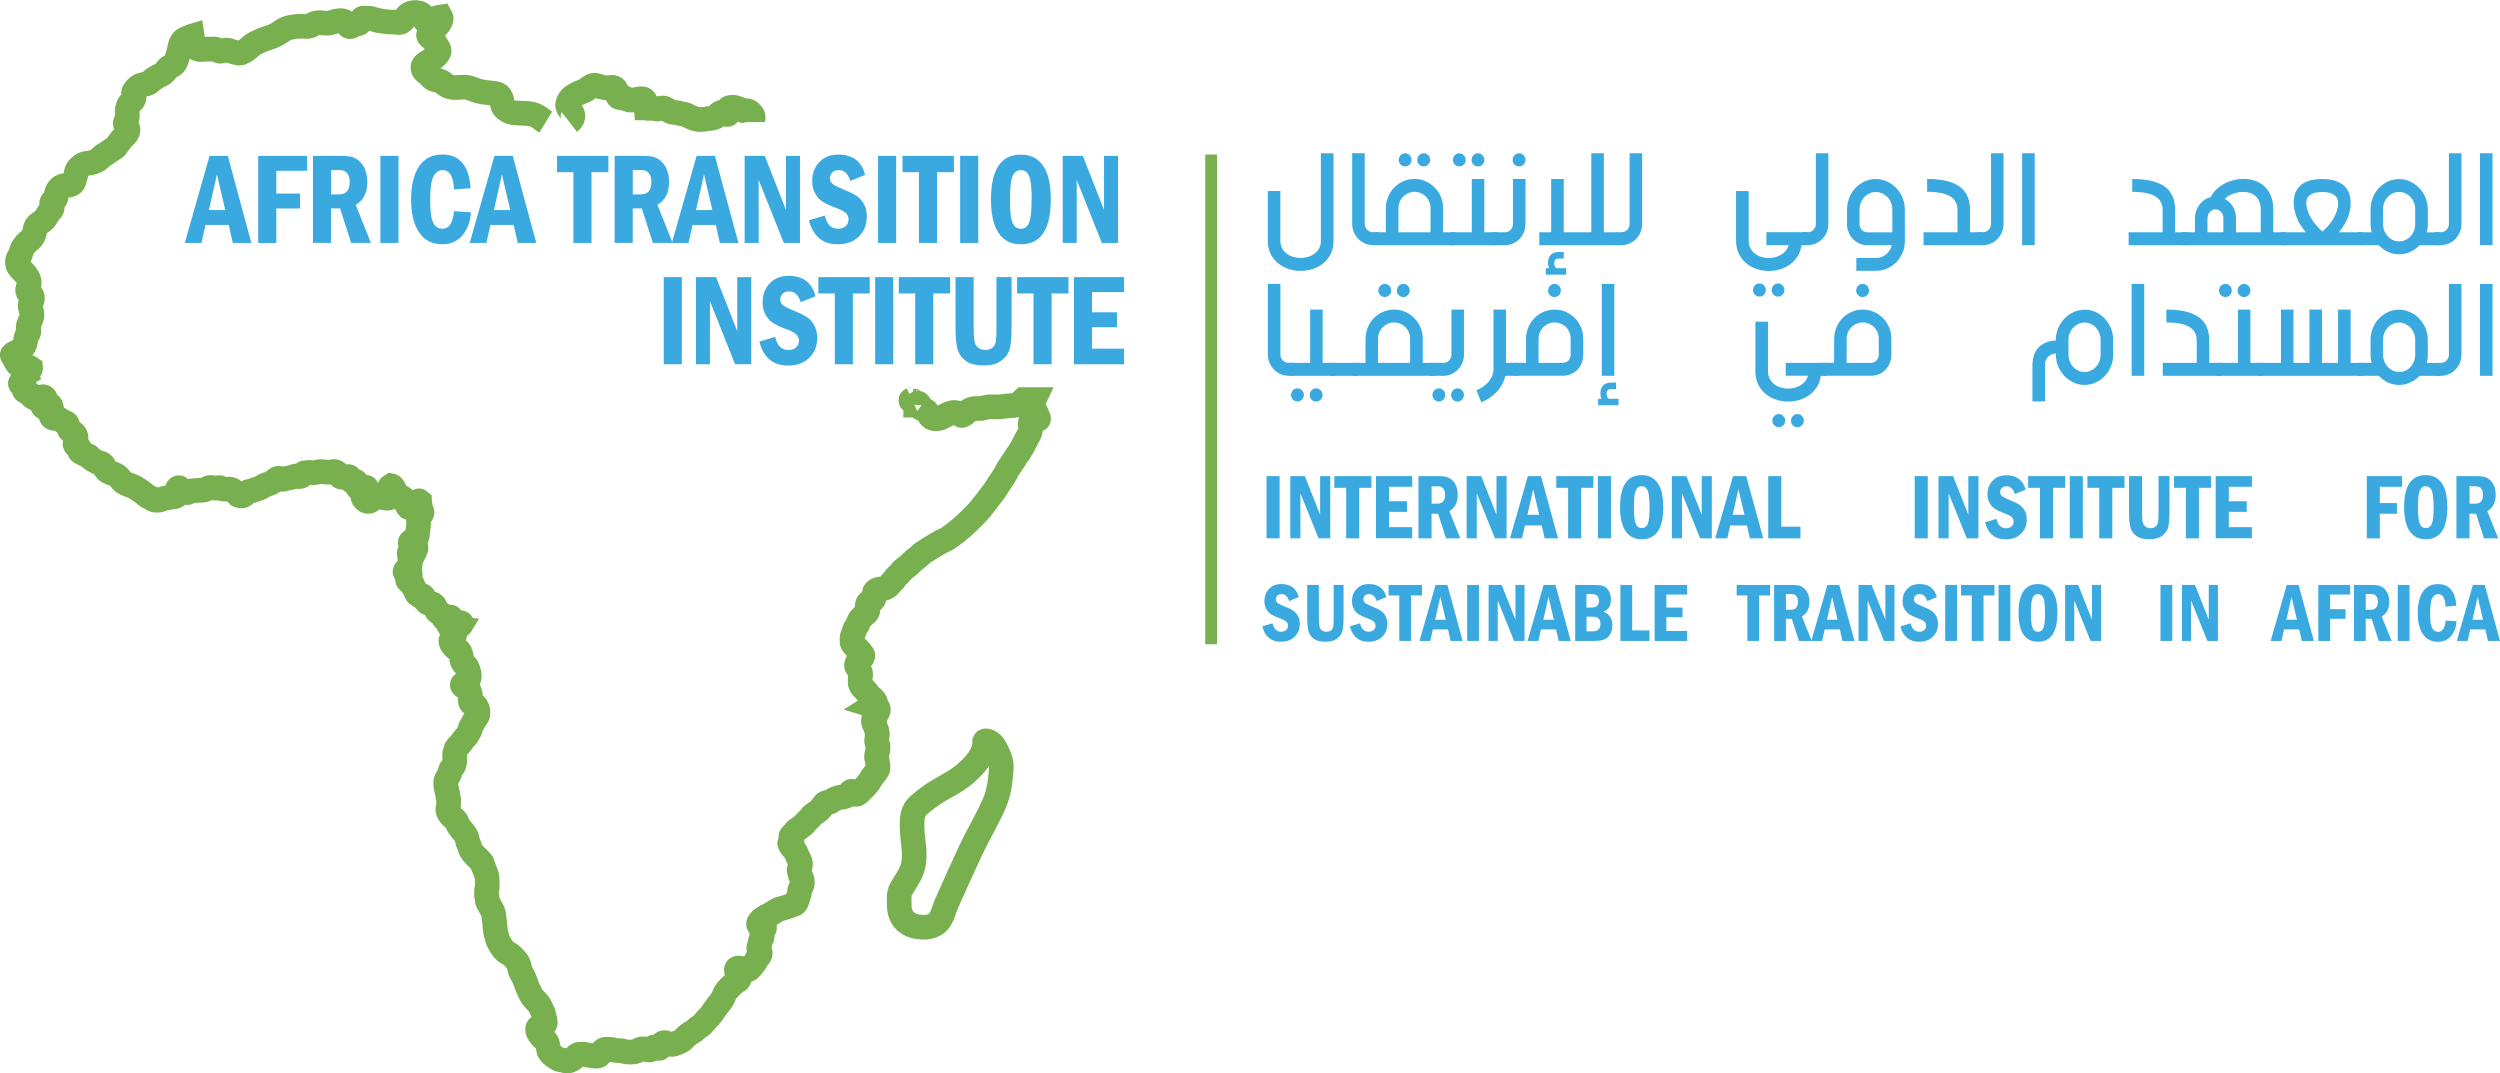 <?xml version="1.0" encoding="UTF-8"?> <svg xmlns="http://www.w3.org/2000/svg" id="Layer_2" data-name="Layer 2" viewBox="0 0 507.05 217.63"><defs><style> .cls-1 { fill: #78b04f; } .cls-1, .cls-2 { stroke-width: 0px; } .cls-3 { fill: none; stroke: #78b04f; stroke-miterlimit: 10; stroke-width: 5px; } .cls-2 { fill: #39a9e0; } </style></defs><g id="Calque_1" data-name="Calque 1"><g><g><path class="cls-2" d="M42.5,31.61h3.7l4.78,17.66h-3.76l-.83-3.65h-4.71l-.82,3.65h-3.38l5.02-17.66ZM45.69,42.6l-1.69-7.23-1.62,7.23h3.31Z"></path><path class="cls-2" d="M52.37,31.61h9.92v3.03h-6.25v4.62h4.81v3.03h-4.81v6.99h-3.67v-17.66Z"></path><path class="cls-2" d="M63.48,31.61h5.25c1.02,0,1.8.05,2.35.15.54.1,1.09.37,1.65.8.56.44.99,1.03,1.3,1.78.31.75.47,1.6.47,2.54,0,2.21-.78,3.76-2.35,4.66l3.07,7.72h-4l-2.24-6.99h-1.84v6.99h-3.67v-17.66ZM67.15,34.47v4.96h1.62c1.44,0,2.16-.85,2.16-2.55,0-.59-.11-1.07-.32-1.44s-.46-.63-.74-.76-.7-.2-1.24-.2h-1.47Z"></path><path class="cls-2" d="M77.15,31.61h3.67v17.66h-3.67v-17.66Z"></path><path class="cls-2" d="M92.12,42.84l3.39.22c-.12,1.91-.7,3.47-1.73,4.68s-2.39,1.8-4.08,1.8c-2.06,0-3.63-.81-4.7-2.42-1.08-1.61-1.62-3.83-1.62-6.66s.53-5.09,1.6-6.7,2.66-2.42,4.76-2.42c3.49,0,5.39,2.28,5.7,6.83l-3.36.26c-.09-2.62-.87-3.93-2.33-3.93-.77,0-1.38.42-1.83,1.27s-.68,2.48-.68,4.92c0,2.17.21,3.67.62,4.48.42.82,1.04,1.22,1.87,1.22,1.34,0,2.13-1.18,2.36-3.54Z"></path><path class="cls-2" d="M100.29,31.61h3.7l4.78,17.66h-3.76l-.83-3.65h-4.71l-.82,3.65h-3.38l5.02-17.66ZM103.49,42.6l-1.69-7.23-1.62,7.23h3.31Z"></path><path class="cls-2" d="M112.97,31.61h10.42v3.31h-3.42v14.35h-3.67v-14.35h-3.33v-3.31Z"></path><path class="cls-2" d="M124.67,31.61h5.25c1.02,0,1.8.05,2.35.15.54.1,1.09.37,1.65.8.56.44.99,1.03,1.3,1.78.31.75.47,1.6.47,2.54,0,2.21-.78,3.76-2.35,4.66l3.07,7.72h-4l-2.24-6.99h-1.84v6.99h-3.67v-17.66ZM128.34,34.47v4.96h1.62c1.44,0,2.16-.85,2.16-2.55,0-.59-.11-1.07-.32-1.44s-.46-.63-.74-.76-.7-.2-1.24-.2h-1.47Z"></path><path class="cls-2" d="M141.29,31.61h3.7l4.78,17.66h-3.76l-.83-3.65h-4.71l-.82,3.65h-3.38l5.02-17.66ZM144.48,42.6l-1.69-7.23-1.62,7.23h3.31Z"></path><path class="cls-2" d="M151.03,31.61h4.08l4.3,10.97v-10.97h2.84v17.66h-3.28l-5.1-12.78v12.78h-2.84v-17.66Z"></path><path class="cls-2" d="M175.49,35.46l-3.04,1.23c-.43-1.46-1.22-2.19-2.38-2.19-.54,0-.97.16-1.28.49-.31.32-.47.7-.47,1.13,0,.5.19.9.56,1.2.37.3,1.15.69,2.33,1.17,1.08.42,1.92.84,2.54,1.25.62.41,1.11.98,1.49,1.69.38.71.57,1.54.57,2.48,0,1.65-.54,3-1.61,4.05-1.07,1.06-2.51,1.58-4.32,1.58-3.03,0-4.97-1.62-5.81-4.85l3.21-.97c.39,1.78,1.29,2.67,2.68,2.67.64,0,1.15-.17,1.55-.52.4-.35.59-.81.59-1.38,0-.43-.14-.82-.42-1.16s-.91-.7-1.91-1.08c-1.28-.48-2.24-.92-2.87-1.31-.63-.39-1.15-.95-1.56-1.68-.41-.73-.61-1.56-.61-2.49,0-1.59.48-2.89,1.45-3.9.97-1.01,2.25-1.52,3.84-1.52,2.91,0,4.72,1.37,5.44,4.11Z"></path><path class="cls-2" d="M178.09,31.61h3.67v17.66h-3.67v-17.66Z"></path><path class="cls-2" d="M183.05,31.61h10.42v3.31h-3.42v14.35h-3.67v-14.35h-3.33v-3.31Z"></path><path class="cls-2" d="M194.74,31.61h3.67v17.66h-3.67v-17.66Z"></path><path class="cls-2" d="M213.12,40.44c0,6.07-2.02,9.11-6.06,9.11-2.01,0-3.52-.77-4.54-2.32-1.02-1.55-1.53-3.81-1.53-6.78,0-6.06,2.02-9.09,6.06-9.09,1.98,0,3.48.76,4.52,2.28s1.56,3.79,1.56,6.82ZM209.25,40.44c0-2.38-.18-3.96-.53-4.75s-.91-1.18-1.68-1.18-1.31.4-1.67,1.19c-.35.79-.53,2.38-.53,4.75s.17,3.9.52,4.72.9,1.23,1.67,1.23,1.32-.39,1.67-1.18c.35-.79.53-2.38.53-4.77Z"></path><path class="cls-2" d="M215.54,31.61h4.08l4.3,10.97v-10.97h2.84v17.66h-3.28l-5.1-12.78v12.78h-2.84v-17.66Z"></path><path class="cls-2" d="M134.62,56.21h3.67v17.66h-3.67v-17.66Z"></path><path class="cls-2" d="M141.15,56.21h4.08l4.3,10.97v-10.97h2.84v17.66h-3.28l-5.1-12.78v12.78h-2.84v-17.66Z"></path><path class="cls-2" d="M165.43,60.06l-3.04,1.23c-.43-1.46-1.22-2.19-2.38-2.19-.54,0-.97.16-1.28.49-.31.32-.47.7-.47,1.13,0,.5.19.9.56,1.2.37.3,1.15.69,2.33,1.17,1.08.42,1.92.84,2.54,1.25.62.41,1.11.98,1.49,1.69.38.71.57,1.54.57,2.48,0,1.65-.54,3-1.61,4.05-1.07,1.06-2.51,1.58-4.32,1.58-3.03,0-4.97-1.62-5.81-4.85l3.21-.97c.39,1.78,1.29,2.67,2.68,2.67.64,0,1.15-.17,1.55-.52.4-.35.59-.81.59-1.38,0-.43-.14-.82-.42-1.16s-.91-.7-1.91-1.08c-1.28-.48-2.24-.92-2.87-1.31-.63-.39-1.15-.95-1.56-1.68-.41-.73-.61-1.56-.61-2.49,0-1.59.48-2.89,1.45-3.9.97-1.01,2.25-1.52,3.84-1.52,2.91,0,4.72,1.37,5.44,4.11Z"></path><path class="cls-2" d="M165.98,56.21h10.42v3.31h-3.42v14.35h-3.67v-14.35h-3.33v-3.31Z"></path><path class="cls-2" d="M177.5,56.21h3.67v17.66h-3.67v-17.66Z"></path><path class="cls-2" d="M182.29,56.21h10.42v3.31h-3.42v14.35h-3.67v-14.35h-3.33v-3.31Z"></path><path class="cls-2" d="M193.81,56.21h3.67v10.09c0,1.42.06,2.41.18,2.97.12.56.38.99.77,1.27.39.29.86.43,1.43.43.61,0,1.1-.16,1.46-.48.36-.32.58-.74.66-1.27.08-.53.12-1.5.12-2.94v-10.09h3.07v9.93c0,1.98-.11,3.46-.32,4.44s-.77,1.81-1.65,2.51c-.89.7-2.1,1.05-3.66,1.05-1.45,0-2.6-.26-3.43-.77-.83-.51-1.42-1.23-1.78-2.16s-.53-2.56-.53-4.91v-10.09Z"></path><path class="cls-2" d="M206.29,56.21h10.42v3.31h-3.42v14.35h-3.67v-14.35h-3.33v-3.31Z"></path><path class="cls-2" d="M217.81,56.21h10.17v3.03h-6.49v4.1h5.05v3.03h-5.05v4.35h6.49v3.16h-10.17v-17.66Z"></path></g><path class="cls-3" d="M199.72,150.48c.05,2.53-2.07,4.81-3.85,6.36-1.72,1.49-3.74,2.47-5.68,3.63-1.31.78-2.58,1.77-3.74,2.74-1.41,1.19-1.48,2.66-1.47,4.39.02,3.4,1.23,6.51-.41,9.7-.55,1.08-1.28,2.05-1.84,3.12-.52,1-.34,2.16-.34,3.27,0,2.43,1.55,4.01,3.89,4.3,1.19.15,2.61.09,3.6-.67,1.29-.99,1.48-2.67,2.09-4.04,1.63-3.64,3.23-7.26,4.94-10.89,1.49-3.16,3.33-6.17,4.72-9.36.66-1.5,1.05-3.17,1.23-4.79.16-1.46.47-3.2-.12-4.58-.36-.84-.9-2.17-1.56-2.81-.79-.75-1.62-.67-1.45-.39Z"></path><g><g><path class="cls-2" d="M270.47,31.08v17.74c0,1.03-.19,1.92-.58,2.68-.38.76-.89,1.4-1.51,1.91-.62.51-1.34.9-2.14,1.15-.8.25-1.61.38-2.44.38s-1.65-.13-2.44-.38c-.8-.25-1.51-.64-2.14-1.15-.62-.51-1.13-1.15-1.51-1.91-.38-.76-.57-1.66-.57-2.68v-10.08h2.54v10.08c0,.58.12,1.09.35,1.53s.55.8.93,1.09c.38.29.82.51,1.31.66.49.15,1,.22,1.51.22s1.02-.07,1.51-.22c.49-.15.93-.37,1.32-.66.39-.29.7-.66.94-1.09s.35-.95.35-1.53v-17.74h2.55Z"></path><path class="cls-2" d="M276.79,31.08v14.34c0,.23.04.45.13.65.08.2.2.38.35.53s.32.27.52.36.41.13.63.13h1.19v2.62h-1.19c-.57,0-1.11-.11-1.61-.34-.5-.23-.95-.53-1.33-.92-.38-.39-.68-.84-.9-1.37-.22-.52-.33-1.08-.33-1.67v-14.34h2.54Z"></path><path class="cls-2" d="M278.48,49.73v-2.62h2.6v-4.8c0-.86.15-1.65.46-2.38.3-.73.72-1.36,1.24-1.9.52-.54,1.14-.96,1.84-1.27.71-.3,1.46-.46,2.25-.46s1.56.15,2.26.46,1.32.73,1.85,1.27.94,1.16,1.25,1.88c.31.72.46,1.49.46,2.31v4.89h2.58v2.62h-16.8ZM283.63,47.11h6.51v-4.89c0-.46-.08-.89-.25-1.3-.17-.4-.4-.75-.69-1.05-.29-.3-.64-.53-1.04-.7-.4-.17-.82-.26-1.28-.26s-.87.09-1.26.26-.74.41-1.04.71-.53.66-.7,1.07c-.17.41-.25.86-.25,1.34v4.81ZM283.69,32.43c0-.18.03-.36.1-.52.07-.16.16-.3.28-.43.12-.12.26-.22.42-.29s.32-.1.5-.1.35.03.5.1c.16.07.29.17.42.29.12.12.21.27.28.43.07.16.1.33.1.52s-.03.36-.1.52c-.07.16-.16.3-.28.42s-.26.21-.42.28c-.16.07-.32.1-.5.1s-.35-.04-.5-.1-.29-.16-.42-.28c-.12-.12-.21-.26-.28-.42-.07-.16-.1-.33-.1-.52ZM287.47,32.43c0-.18.03-.36.1-.52.07-.16.16-.3.28-.43.12-.12.26-.22.42-.29.16-.07.32-.1.5-.1s.35.03.5.1.29.17.41.29c.12.12.21.27.27.43.07.16.1.33.1.52,0,.37-.12.68-.38.94s-.55.39-.91.39c-.18,0-.35-.04-.5-.1-.16-.07-.29-.16-.42-.28s-.21-.26-.28-.42c-.07-.16-.1-.33-.1-.52Z"></path><path class="cls-2" d="M301.05,36.3v10.81h2.6v2.62h-9.48v-2.62h4.34v-10.81h2.54ZM294.69,32.43c0-.18.03-.36.1-.52.07-.16.16-.3.27-.43.12-.12.25-.22.41-.29s.32-.1.5-.1.35.03.5.1c.16.07.29.17.42.29.12.12.21.27.28.43.07.16.1.33.1.52s-.03.36-.1.52c-.07.16-.16.3-.28.42s-.26.21-.42.28c-.16.07-.32.1-.5.1-.36,0-.66-.13-.91-.39s-.38-.57-.38-.94ZM298.47,32.43c0-.18.03-.36.1-.52.07-.16.16-.3.28-.43.12-.12.26-.22.42-.29.16-.07.32-.1.5-.1s.35.03.5.1.29.17.41.29c.12.12.21.27.28.43.07.16.1.33.1.52,0,.37-.13.68-.38.94-.25.26-.56.39-.92.39-.18,0-.35-.04-.5-.1-.16-.07-.3-.16-.42-.28-.12-.12-.22-.26-.28-.42-.07-.16-.1-.33-.1-.52Z"></path><path class="cls-2" d="M309.4,36.3v9.12c0,.6-.11,1.16-.33,1.68-.22.52-.52.98-.89,1.37-.38.39-.82.7-1.33.92-.51.23-1.04.34-1.62.34h-2.72v-2.62h2.72c.22,0,.43-.04.63-.13s.37-.21.52-.36.26-.33.35-.53.13-.42.13-.67v-9.12h2.54ZM306.8,32.43c0-.18.03-.36.1-.52.07-.16.16-.3.28-.43.12-.12.26-.22.42-.29s.33-.1.5-.1.35.03.5.1c.16.07.29.17.41.29.12.12.21.27.28.43.07.16.1.33.1.52,0,.37-.12.68-.38.94-.25.26-.56.39-.92.39-.18,0-.35-.04-.5-.1s-.3-.16-.42-.28-.21-.26-.28-.42c-.07-.16-.1-.33-.1-.52Z"></path><path class="cls-2" d="M317.16,36.3v10.81h5.59v-16.02h2.54v16.02h2.58v2.62h-15.67v-2.62h2.41v-10.81h2.55ZM317.16,52.43h-1.08.01c-.31,0-.53.1-.67.28-.14.18-.21.37-.21.58,0,.14.01.27.04.4.03.13.06.25.11.35.04.11.1.19.17.25s.14.1.21.1h1.9v1.32h-4.12v-1.32h.66c-.14-.37-.21-.74-.21-1.1,0-.28.04-.54.11-.8s.2-.49.36-.69.38-.37.65-.49c.27-.12.6-.19.98-.2h1.09v1.32Z"></path><path class="cls-2" d="M333.06,31.08v14.34c0,.59-.11,1.15-.33,1.67-.22.52-.52.98-.89,1.37-.38.39-.82.7-1.33.92-.51.23-1.05.34-1.62.34h-1.19v-2.62h1.19c.22,0,.43-.04.63-.13s.37-.21.52-.36.26-.33.35-.53c.08-.2.13-.42.13-.65v-14.34h2.55Z"></path><path class="cls-2" d="M366.6,49.73h-1.23c-.12.88-.38,1.64-.8,2.29-.42.65-.92,1.19-1.53,1.63-.6.43-1.28.76-2.02.98s-1.5.33-2.26.33c-.83,0-1.64-.13-2.44-.39s-1.5-.64-2.13-1.16-1.13-1.16-1.51-1.93c-.38-.77-.57-1.67-.57-2.7v-10.03h2.55v10.03c0,.59.12,1.11.35,1.55.24.44.54.81.93,1.11.38.3.82.52,1.32.67.49.15.99.22,1.5.22.44,0,.87-.05,1.3-.17.43-.11.82-.28,1.19-.49.36-.22.67-.49.94-.81.26-.32.46-.7.58-1.14h-4.51v-2.62h8.35v2.62ZM355.55,58.83c0-.18.03-.36.1-.52.07-.16.16-.3.28-.43.12-.12.26-.22.42-.29s.32-.1.5-.1.35.03.5.1.29.17.42.29c.12.12.21.27.28.43.07.16.1.33.1.52s-.03.36-.1.52c-.07.16-.16.3-.28.42-.12.12-.26.21-.42.28-.16.07-.32.1-.5.1s-.35-.04-.5-.1c-.16-.07-.29-.17-.42-.28-.12-.12-.21-.26-.28-.42-.07-.16-.1-.33-.1-.52ZM359.34,58.83c0-.18.03-.36.1-.52.07-.16.16-.3.28-.43.12-.12.26-.22.42-.29s.32-.1.5-.1.35.03.5.1.29.17.41.29c.12.12.21.27.27.43.07.16.1.33.1.52,0,.37-.12.68-.38.94-.25.26-.55.39-.91.39-.18,0-.35-.04-.5-.1-.16-.07-.29-.17-.42-.28-.12-.12-.21-.26-.28-.42-.07-.16-.1-.33-.1-.52Z"></path><path class="cls-2" d="M370.83,31.08v14.34c0,.59-.11,1.15-.33,1.67-.22.52-.52.98-.89,1.37-.38.39-.82.7-1.33.92-.51.23-1.05.34-1.62.34h-1.19v-2.62h1.19c.22,0,.43-.04.63-.13s.37-.21.52-.36.26-.33.35-.53c.08-.2.13-.42.13-.65v-14.34h2.55Z"></path><path class="cls-2" d="M376.49,52.32h3.99c.38,0,.75-.06,1.11-.19.35-.13.67-.31.95-.54.28-.23.52-.5.72-.82.2-.31.35-.66.44-1.04h-4.97c-.56,0-1.09-.11-1.59-.33s-.94-.52-1.31-.91c-.38-.38-.67-.83-.89-1.35-.22-.52-.33-1.07-.33-1.66v-2.96c0-.86.15-1.66.46-2.42.31-.75.72-1.41,1.25-1.97.53-.56,1.15-1,1.86-1.33.71-.33,1.47-.49,2.28-.49.54,0,1.07.08,1.57.23.5.15.97.37,1.4.64.43.27.83.6,1.19.98.36.38.67.79.92,1.25.25.45.45.94.59,1.45.14.52.21,1.05.21,1.59v6.44c0,.83-.15,1.62-.46,2.35-.31.74-.73,1.38-1.25,1.92-.53.54-1.15.98-1.86,1.29s-1.47.48-2.28.48h-3.99v-2.62ZM383.8,47.11v-4.67c0-.47-.09-.92-.26-1.34-.17-.43-.41-.8-.72-1.12s-.66-.57-1.07-.76-.84-.28-1.29-.28-.88.09-1.29.28c-.4.19-.75.44-1.05.76s-.54.7-.71,1.14-.26.9-.26,1.4v2.97c0,.22.04.43.13.63.08.2.2.37.34.52.14.15.31.27.5.35s.4.13.61.13h5.06Z"></path><path class="cls-2" d="M390.85,36.3c1.55,0,2.88.14,3.98.41,1.1.27,2,.67,2.7,1.2.7.53,1.21,1.18,1.54,1.96.33.78.49,1.67.49,2.67v4.57h2.59v2.62h-12.02v-2.62h6.89v-4.57c0-.58-.12-1.1-.35-1.55s-.6-.83-1.09-1.14c-.5-.31-1.13-.54-1.91-.7-.78-.16-1.71-.24-2.81-.24v-2.62Z"></path><path class="cls-2" d="M406.36,31.08v14.34c0,.59-.11,1.15-.33,1.67-.22.52-.52.98-.89,1.37-.38.39-.82.7-1.33.92-.51.23-1.05.34-1.62.34h-1.19v-2.62h1.19c.22,0,.43-.04.63-.13s.37-.21.52-.36.26-.33.35-.53c.08-.2.13-.42.13-.65v-14.34h2.55Z"></path><path class="cls-2" d="M412.68,31.08v18.64h-2.55v-18.64h2.55Z"></path><path class="cls-2" d="M432.45,36.3c1.55,0,2.88.14,3.98.41,1.1.27,2,.67,2.7,1.2.7.53,1.21,1.18,1.54,1.96.33.78.49,1.67.49,2.67v4.57h2.59v2.62h-12.02v-2.62h6.89v-4.57c0-.58-.12-1.1-.35-1.55s-.6-.83-1.09-1.14c-.5-.31-1.13-.54-1.91-.7-.78-.16-1.71-.24-2.81-.24v-2.62Z"></path><path class="cls-2" d="M442.6,49.73v-2.62h2.58v-2.81c0-.54.08-1.04.25-1.52.17-.48.39-.9.68-1.29.29-.38.62-.71,1.01-.97.39-.26.81-.45,1.27-.57.27-.55.64-1.06,1.11-1.51s1-.84,1.59-1.16,1.22-.56,1.89-.73c.67-.17,1.34-.26,2.01-.26.79,0,1.55.12,2.28.35.73.23,1.38.6,1.94,1.1.56.5,1.01,1.15,1.35,1.95.34.79.51,1.75.51,2.87v4.55h2.62v2.62h-21.1ZM447.73,47.11h3.21v-2.86c0-.25-.03-.48-.11-.7-.08-.22-.2-.41-.35-.57-.15-.17-.32-.29-.52-.39s-.41-.14-.63-.14-.43.05-.63.15-.37.23-.51.39c-.14.17-.26.36-.34.59s-.13.47-.13.73v2.8ZM453.49,47.11h5.04v-4.56c0-.65-.1-1.2-.3-1.66s-.46-.84-.79-1.13c-.33-.29-.7-.5-1.13-.64-.43-.13-.87-.2-1.33-.2-.35,0-.7.03-1.05.1-.35.07-.69.16-1.02.27-.33.12-.63.26-.92.44-.29.18-.54.38-.76.6.34.18.65.41.93.68s.52.57.72.91c.2.34.35.7.46,1.1.11.4.16.81.16,1.23v2.86Z"></path><path class="cls-2" d="M479.33,49.73h-16.76v-2.62h5.09c-.39-.46-.75-.97-1.1-1.52s-.64-1.16-.87-1.83c-.15-.43-.27-.87-.36-1.31-.09-.44-.13-.88-.13-1.32,0-.66.1-1.28.29-1.86.2-.59.52-1.1.97-1.54s1.04-.78,1.78-1.04c.73-.25,1.64-.38,2.72-.38s2,.13,2.75.39c.74.26,1.34.61,1.79,1.05.45.44.78.96.97,1.55s.29,1.22.29,1.88c0,.43-.04.86-.12,1.29-.08.42-.19.84-.32,1.26-.21.67-.5,1.28-.85,1.84-.35.56-.72,1.08-1.09,1.54h4.94v2.62ZM468.08,42.85c.17.47.38.92.62,1.33.25.42.51.8.78,1.15.28.35.55.66.82.94.27.27.51.5.73.69.21-.18.46-.41.73-.68.27-.27.54-.58.81-.92.27-.35.52-.73.76-1.14.24-.42.44-.86.59-1.33.2-.59.31-1.16.31-1.7,0-.31-.06-.59-.17-.87s-.29-.51-.55-.71-.59-.37-1-.49c-.42-.12-.92-.18-1.53-.18s-1.11.06-1.52.17c-.41.12-.74.27-.99.47-.25.2-.43.43-.54.7-.11.27-.17.55-.17.85s.03.58.09.87.14.58.23.87Z"></path><path class="cls-2" d="M478.21,47.11h2.8c-.07-.27-.12-.54-.16-.82-.04-.28-.05-.57-.05-.87v-2.99c0-.84.15-1.63.46-2.37.3-.74.72-1.39,1.24-1.94.52-.55,1.14-.99,1.84-1.32.71-.32,1.46-.48,2.25-.48s1.55.17,2.25.5c.71.33,1.33.78,1.86,1.34.53.56.95,1.21,1.25,1.95s.46,1.51.46,2.33v3.02c0,.3,0,.58-.05.86-.04.28-.1.54-.17.8h2.81v2.62h-4.26c-.54.56-1.16,1.01-1.87,1.34s-1.47.5-2.27.5-1.57-.16-2.27-.49-1.32-.78-1.86-1.36h-4.26v-2.62ZM486.59,38.93c-.45,0-.87.09-1.27.28-.4.18-.74.43-1.04.75-.29.32-.53.69-.7,1.11-.17.43-.25.88-.25,1.36v3c0,.49.08.95.25,1.37s.4.8.7,1.12c.29.32.64.57,1.04.76.4.19.82.28,1.27.28s.87-.09,1.27-.28c.4-.18.75-.44,1.04-.76.3-.32.53-.69.7-1.12s.25-.88.25-1.35v-3.03c0-.47-.08-.92-.25-1.34-.17-.42-.4-.79-.7-1.11-.3-.32-.65-.57-1.04-.76s-.82-.28-1.27-.28Z"></path><path class="cls-2" d="M499.23,31.08v14.34c0,.59-.11,1.15-.33,1.67-.22.52-.52.98-.89,1.37-.38.39-.82.7-1.33.92-.51.23-1.05.34-1.62.34h-1.19v-2.62h1.19c.22,0,.43-.04.63-.13s.37-.21.52-.36.26-.33.35-.53c.08-.2.13-.42.13-.65v-14.34h2.55Z"></path><path class="cls-2" d="M505.54,31.08v18.64h-2.55v-18.64h2.55Z"></path><path class="cls-2" d="M259.69,57.58v14.34c0,.23.04.45.13.65.08.2.2.38.35.53s.32.27.52.36.41.13.63.13h1.19v2.62h-1.19c-.57,0-1.11-.11-1.61-.34-.5-.23-.95-.53-1.33-.92-.38-.39-.68-.84-.9-1.37-.22-.52-.33-1.08-.33-1.67v-14.34h2.54Z"></path><path class="cls-2" d="M268.26,62.79v10.81h2.6v2.62h-9.48v-2.62h4.34v-10.81h2.55ZM261.85,80.11c0-.18.03-.36.1-.52.07-.16.16-.3.28-.43s.26-.22.42-.29.32-.1.5-.1.35.03.5.1.29.17.42.29.21.27.28.43c.07.16.1.33.1.52s-.03.36-.1.52c-.07.16-.16.3-.28.42s-.26.21-.42.28-.32.1-.5.1-.35-.04-.5-.1-.29-.16-.42-.28-.21-.26-.28-.42c-.07-.16-.1-.33-.1-.52ZM265.64,80.11c0-.18.03-.36.1-.52.07-.16.16-.3.28-.43.12-.12.26-.22.42-.29.16-.07.33-.1.5-.1s.35.03.5.1c.16.07.29.17.41.29.12.12.21.27.28.43.07.16.1.33.1.52,0,.37-.13.68-.38.94-.25.26-.56.39-.92.39-.18,0-.35-.04-.5-.1-.16-.07-.3-.16-.42-.28-.12-.12-.22-.26-.28-.42-.07-.16-.1-.33-.1-.52Z"></path><path class="cls-2" d="M269.72,73.6h5.75v2.62h-5.75v-2.62Z"></path><path class="cls-2" d="M274.35,76.22v-2.62h2.6v-4.8c0-.86.15-1.65.46-2.38.3-.73.72-1.36,1.24-1.9.52-.54,1.14-.96,1.84-1.27.71-.3,1.46-.46,2.25-.46s1.56.15,2.26.46,1.32.73,1.85,1.27.94,1.16,1.25,1.88c.31.72.46,1.49.46,2.31v4.89h2.58v2.62h-16.8ZM279.49,73.6h6.51v-4.89c0-.46-.08-.89-.25-1.3-.17-.4-.4-.75-.69-1.05-.29-.3-.64-.53-1.04-.7-.4-.17-.82-.26-1.28-.26s-.87.09-1.26.26-.74.41-1.04.71-.53.66-.7,1.07c-.17.41-.25.86-.25,1.34v4.81ZM279.56,58.92c0-.18.03-.36.1-.52.07-.16.16-.3.28-.43.12-.12.26-.22.42-.29s.32-.1.5-.1.35.03.5.1c.16.07.29.17.42.29.12.12.21.27.28.43.07.16.1.33.1.52s-.03.36-.1.52c-.07.16-.16.3-.28.42s-.26.21-.42.28c-.16.07-.32.1-.5.1s-.35-.04-.5-.1-.29-.16-.42-.28c-.12-.12-.21-.26-.28-.42-.07-.16-.1-.33-.1-.52ZM283.33,58.92c0-.18.03-.36.1-.52.07-.16.16-.3.28-.43.12-.12.26-.22.42-.29.16-.07.32-.1.5-.1s.35.03.5.1.29.17.41.29c.12.12.21.27.27.43.07.16.1.33.1.52,0,.37-.12.68-.38.94s-.55.39-.91.39c-.18,0-.35-.04-.5-.1-.16-.07-.29-.16-.42-.28s-.21-.26-.28-.42c-.07-.16-.1-.33-.1-.52Z"></path><path class="cls-2" d="M296.92,62.79v9.12c0,.6-.11,1.16-.33,1.68-.22.52-.52.98-.9,1.37-.38.39-.82.7-1.32.92-.51.23-1.04.34-1.62.34h-2.72v-2.62h2.72c.22,0,.43-.04.63-.13.2-.09.37-.21.52-.36s.26-.33.35-.53.13-.42.13-.67v-9.12h2.54ZM290.53,80.11c0-.18.03-.36.1-.52.07-.16.16-.3.28-.43s.26-.22.42-.29c.16-.07.32-.1.5-.1s.35.03.5.1.29.17.42.29.21.27.28.43c.07.16.1.33.1.52s-.03.36-.1.52c-.07.16-.16.3-.28.42s-.26.21-.42.28-.32.1-.5.1-.35-.04-.5-.1c-.16-.07-.29-.16-.42-.28s-.21-.26-.28-.42c-.07-.16-.1-.33-.1-.52ZM294.32,80.11c0-.18.03-.36.1-.52.07-.16.16-.3.28-.43s.26-.22.42-.29.33-.1.5-.1.35.03.5.1c.16.07.29.17.41.29s.21.27.28.43c.07.16.1.33.1.52,0,.37-.13.68-.38.94s-.56.39-.92.39c-.18,0-.35-.04-.5-.1s-.3-.16-.42-.28-.22-.26-.28-.42c-.07-.16-.1-.33-.1-.52Z"></path><path class="cls-2" d="M305.45,62.79v10.81h2.58v2.62h-2.73c-.08.37-.21.79-.4,1.25-.19.46-.46.94-.83,1.42-.37.49-.84.96-1.43,1.43s-1.32.89-2.2,1.27l-.98-2.43c.45-.19.84-.4,1.18-.62.34-.22.63-.45.88-.69.25-.24.45-.47.61-.7.16-.23.29-.45.4-.67.24-.5.37-1,.38-1.51v-12.18h2.55Z"></path><path class="cls-2" d="M306.91,73.6h2.6v-4.8c0-.86.15-1.65.46-2.38.3-.73.72-1.36,1.24-1.9.52-.54,1.14-.96,1.84-1.27.71-.3,1.46-.46,2.25-.46s1.56.15,2.27.46c.71.31,1.32.73,1.85,1.27.53.54.94,1.16,1.25,1.88.3.72.45,1.49.44,2.31v3.17c0,.66-.11,1.25-.33,1.78-.22.53-.52.99-.89,1.36-.38.38-.82.67-1.33.88-.51.21-1.05.31-1.62.31h-10.03v-2.62ZM312.05,73.6h4.88c.22,0,.43-.04.63-.12s.37-.2.52-.35c.15-.15.26-.33.35-.54.08-.21.13-.45.13-.71v-3.17c0-.46-.07-.89-.24-1.3-.17-.4-.4-.75-.7-1.05-.3-.3-.65-.53-1.04-.7s-.82-.26-1.28-.26-.87.09-1.26.26-.74.41-1.04.71-.53.66-.7,1.07c-.17.41-.25.86-.25,1.34v4.81ZM313.99,58.92c0-.18.03-.36.1-.52.07-.16.16-.3.28-.43.12-.12.26-.22.42-.29s.32-.1.5-.1.35.03.5.1.29.17.41.29c.12.12.21.27.27.43.07.16.1.33.1.52,0,.37-.13.68-.38.94-.25.26-.55.39-.91.39-.18,0-.35-.04-.5-.1s-.29-.16-.42-.28c-.12-.12-.21-.26-.28-.42-.07-.16-.1-.33-.1-.52Z"></path><path class="cls-2" d="M327.77,78.92h-1.07.01c-.3,0-.53.1-.66.28-.14.18-.21.37-.21.58,0,.14.01.27.04.4.03.13.06.25.11.35.04.11.1.19.17.25.07.06.14.1.21.1h1.9v1.32h-4.13v-1.32h.66c-.14-.37-.21-.74-.21-1.1,0-.28.04-.54.11-.8s.2-.49.36-.69c.17-.2.38-.37.65-.49.27-.12.59-.19.98-.2h1.08v1.32ZM327.42,57.58v18.64h-2.55v-18.64h2.55Z"></path><path class="cls-2" d="M370.52,76.22h-1.23c-.12.88-.38,1.64-.8,2.29-.42.65-.92,1.19-1.53,1.63-.6.43-1.28.76-2.02.98s-1.5.33-2.26.33c-.83,0-1.64-.13-2.44-.39s-1.5-.64-2.13-1.16-1.13-1.16-1.51-1.93c-.38-.77-.57-1.67-.57-2.7v-10.03h2.55v10.03c0,.59.12,1.11.35,1.55.24.44.54.81.93,1.11.38.3.82.52,1.32.67.49.15.99.22,1.5.22.44,0,.87-.05,1.3-.17.43-.11.82-.28,1.19-.49.36-.22.67-.49.94-.81.26-.32.46-.7.58-1.14h-4.51v-2.62h8.35v2.62ZM359.47,85.32c0-.18.03-.36.1-.52.07-.16.16-.3.28-.43.12-.12.26-.22.42-.29s.32-.1.5-.1.35.03.5.1.29.17.42.29c.12.12.21.27.28.43.07.16.1.33.1.52s-.03.36-.1.52c-.07.16-.16.3-.28.42-.12.12-.26.21-.42.28-.16.07-.32.1-.5.1s-.35-.04-.5-.1c-.16-.07-.29-.17-.42-.28-.12-.12-.21-.26-.28-.42-.07-.16-.1-.33-.1-.52ZM363.26,85.32c0-.18.03-.36.1-.52.07-.16.16-.3.28-.43.12-.12.26-.22.42-.29s.32-.1.5-.1.35.03.5.1.29.17.41.29c.12.12.21.27.27.43.07.16.1.33.1.52,0,.37-.12.68-.38.94-.25.26-.55.39-.91.39-.18,0-.35-.04-.5-.1-.16-.07-.29-.17-.42-.28-.12-.12-.21-.26-.28-.42-.07-.16-.1-.33-.1-.52Z"></path><path class="cls-2" d="M369.4,73.6h2.6v-4.8c0-.86.15-1.65.46-2.38.3-.73.72-1.36,1.24-1.9.52-.54,1.14-.96,1.84-1.27.71-.3,1.46-.46,2.25-.46s1.56.15,2.27.46c.71.31,1.32.73,1.85,1.27.53.54.94,1.16,1.25,1.88.3.72.45,1.49.44,2.31v3.17c0,.66-.11,1.25-.33,1.78-.22.53-.52.99-.89,1.36-.38.38-.82.67-1.33.88-.51.21-1.05.31-1.62.31h-10.03v-2.62ZM374.54,73.6h4.88c.22,0,.43-.04.63-.12s.37-.2.52-.35c.15-.15.26-.33.35-.54.08-.21.13-.45.13-.71v-3.17c0-.46-.07-.89-.24-1.3-.17-.4-.4-.75-.7-1.05-.3-.3-.65-.53-1.04-.7s-.82-.26-1.28-.26-.87.09-1.26.26-.74.41-1.04.71-.53.66-.7,1.07c-.17.41-.25.86-.25,1.34v4.81ZM376.48,58.92c0-.18.03-.36.1-.52.07-.16.16-.3.28-.43.12-.12.26-.22.42-.29s.32-.1.5-.1.35.03.5.1.29.17.41.29c.12.12.21.27.27.43.07.16.1.33.1.52,0,.37-.13.68-.38.94-.25.26-.55.39-.91.39-.18,0-.35-.04-.5-.1s-.29-.16-.42-.28c-.12-.12-.21-.26-.28-.42-.07-.16-.1-.33-.1-.52Z"></path><path class="cls-2" d="M422.78,62.8c.8,0,1.56.16,2.26.49.7.32,1.32.76,1.84,1.32.53.55.94,1.2,1.25,1.95s.46,1.53.46,2.37v2.99c0,.85-.15,1.65-.46,2.4-.3.75-.72,1.4-1.25,1.95-.53.55-1.14.99-1.84,1.32-.7.32-1.46.48-2.26.48s-1.55-.17-2.25-.5-1.32-.78-1.85-1.34c-.53-.56-.94-1.21-1.25-1.95-.3-.74-.46-1.52-.46-2.34v-.26c-.41.05-.75.14-1.03.28-.28.14-.5.32-.68.54-.17.22-.3.46-.38.73s-.11.56-.11.87v7.32h-2.55v-7.31c0-.66.09-1.29.26-1.89.17-.6.45-1.12.83-1.57s.87-.82,1.47-1.1c.6-.28,1.33-.45,2.18-.49v-.12c0-.81.15-1.59.46-2.33s.72-1.39,1.25-1.95c.53-.56,1.14-1.01,1.85-1.34s1.46-.5,2.25-.5ZM426.04,68.92c0-.48-.08-.93-.25-1.36-.17-.42-.4-.79-.69-1.11-.29-.31-.64-.56-1.04-.75-.4-.19-.82-.28-1.28-.28s-.87.09-1.26.28-.74.44-1.04.76c-.3.32-.53.69-.7,1.11-.17.42-.25.87-.25,1.34v3.03c0,.47.08.92.25,1.35.17.43.4.8.7,1.12.3.32.65.57,1.04.76.4.19.82.28,1.26.28s.88-.09,1.28-.28c.4-.18.74-.44,1.04-.76.29-.32.53-.69.69-1.12.17-.43.25-.88.25-1.37v-3Z"></path><path class="cls-2" d="M434.89,57.58v18.64h-2.55v-18.64h2.55Z"></path><path class="cls-2" d="M439.37,62.79c1.55,0,2.88.14,3.98.41,1.1.27,2,.67,2.7,1.2.7.53,1.21,1.18,1.54,1.96.33.78.49,1.67.49,2.67v4.57h2.59v2.62h-12.02v-2.62h6.89v-4.57c0-.58-.12-1.1-.35-1.55s-.6-.83-1.09-1.14c-.5-.31-1.13-.54-1.91-.7-.78-.16-1.71-.24-2.81-.24v-2.62Z"></path><path class="cls-2" d="M456.43,62.79v10.81h2.6v2.62h-9.48v-2.62h4.34v-10.81h2.54ZM450.06,58.92c0-.18.03-.36.1-.52.07-.16.16-.3.28-.43.12-.12.25-.22.41-.29s.32-.1.5-.1.35.03.5.1.29.17.42.29c.12.12.21.27.28.43.07.16.1.33.1.52s-.03.36-.1.52c-.07.16-.16.3-.28.42s-.26.21-.42.28-.32.1-.5.1c-.36,0-.66-.13-.91-.39s-.38-.57-.38-.94ZM453.84,58.92c0-.18.03-.36.1-.52.07-.16.16-.3.28-.43.12-.12.26-.22.42-.29s.33-.1.5-.1.35.03.5.1.29.17.41.29c.12.12.21.27.28.43.07.16.1.33.1.52,0,.37-.13.68-.38.94-.25.26-.56.39-.92.39-.18,0-.35-.04-.5-.1s-.3-.16-.42-.28-.22-.26-.28-.42c-.07-.16-.1-.33-.1-.52Z"></path><path class="cls-2" d="M476.76,62.79v10.81h2.59v2.62h-21.46v-2.62h4.73v-10.81h2.54v10.81h3.24v-10.81h2.54v10.81h3.27v-10.81h2.54Z"></path><path class="cls-2" d="M478.21,73.6h2.8c-.07-.27-.12-.54-.16-.82-.04-.28-.05-.57-.05-.87v-2.99c0-.84.15-1.63.46-2.37.3-.74.72-1.39,1.24-1.94.52-.55,1.14-.99,1.84-1.32.71-.32,1.46-.48,2.25-.48s1.55.17,2.25.5c.71.33,1.33.78,1.86,1.34.53.56.95,1.21,1.25,1.95s.46,1.51.46,2.33v3.02c0,.3,0,.58-.05.86-.04.28-.1.54-.17.8h2.81v2.62h-4.26c-.54.56-1.16,1.01-1.87,1.34s-1.47.5-2.27.5-1.57-.16-2.27-.49-1.32-.78-1.86-1.36h-4.26v-2.62ZM486.59,65.42c-.45,0-.87.09-1.27.28-.4.18-.74.43-1.04.75-.29.32-.53.69-.7,1.11-.17.43-.25.88-.25,1.36v3c0,.49.08.95.25,1.37s.4.8.7,1.12c.29.32.64.57,1.04.76.4.19.82.28,1.27.28s.87-.09,1.27-.28c.4-.18.75-.44,1.04-.76.3-.32.53-.69.7-1.12s.25-.88.25-1.35v-3.03c0-.47-.08-.92-.25-1.34-.17-.42-.4-.79-.7-1.11-.3-.32-.65-.57-1.04-.76s-.82-.28-1.27-.28Z"></path><path class="cls-2" d="M499.23,57.58v14.34c0,.59-.11,1.15-.33,1.67-.22.52-.52.98-.89,1.37-.38.39-.82.7-1.33.92-.51.23-1.05.34-1.62.34h-1.19v-2.62h1.19c.22,0,.43-.04.63-.13s.37-.21.52-.36.26-.33.35-.53c.08-.2.13-.42.13-.65v-14.34h2.55Z"></path><path class="cls-2" d="M505.54,57.58v18.64h-2.55v-18.64h2.55Z"></path></g><g><path class="cls-2" d="M256.88,96.57h2.65v12.61h-2.65v-12.61Z"></path><path class="cls-2" d="M261.71,96.57h2.94l3.1,7.84v-7.84h2.05v12.61h-2.37l-3.68-9.13v9.13h-2.05v-12.61Z"></path><path class="cls-2" d="M270.63,96.57h7.52v2.37h-2.47v10.25h-2.65v-10.25h-2.4v-2.37Z"></path><path class="cls-2" d="M279.08,96.57h7.34v2.16h-4.69v2.93h3.64v2.16h-3.64v3.1h4.69v2.25h-7.34v-12.61Z"></path><path class="cls-2" d="M287.71,96.57h3.79c.74,0,1.3.04,1.69.11.39.07.79.26,1.19.57.4.31.71.74.94,1.27.23.54.34,1.14.34,1.82,0,1.58-.57,2.69-1.7,3.33l2.22,5.52h-2.89l-1.61-4.99h-1.33v4.99h-2.65v-12.61ZM290.36,98.61v3.54h1.17c1.04,0,1.56-.61,1.56-1.82,0-.42-.08-.76-.23-1.03-.15-.27-.33-.45-.53-.54s-.5-.14-.9-.14h-1.06Z"></path><path class="cls-2" d="M297.48,96.57h2.94l3.1,7.84v-7.84h2.05v12.61h-2.37l-3.68-9.13v9.13h-2.05v-12.61Z"></path><path class="cls-2" d="M309.88,96.57h2.67l3.45,12.61h-2.71l-.6-2.61h-3.4l-.59,2.61h-2.44l3.62-12.61ZM312.18,104.41l-1.22-5.17-1.17,5.17h2.39Z"></path><path class="cls-2" d="M315.65,96.57h7.52v2.37h-2.47v10.25h-2.65v-10.25h-2.4v-2.37Z"></path><path class="cls-2" d="M324.09,96.57h2.65v12.61h-2.65v-12.61Z"></path><path class="cls-2" d="M337.35,102.87c0,4.34-1.46,6.5-4.38,6.5-1.45,0-2.54-.55-3.28-1.66-.74-1.11-1.11-2.72-1.11-4.85,0-4.33,1.46-6.5,4.38-6.5,1.43,0,2.51.54,3.26,1.63.75,1.08,1.12,2.71,1.12,4.87ZM334.56,102.87c0-1.7-.13-2.83-.38-3.4-.25-.56-.66-.85-1.21-.85s-.95.28-1.2.85c-.25.57-.38,1.7-.38,3.39s.13,2.79.38,3.37c.25.58.65.88,1.21.88s.95-.28,1.21-.84c.26-.56.38-1.7.38-3.41Z"></path><path class="cls-2" d="M339.1,96.57h2.94l3.1,7.84v-7.84h2.05v12.61h-2.37l-3.68-9.13v9.13h-2.05v-12.61Z"></path><path class="cls-2" d="M351.5,96.57h2.67l3.45,12.61h-2.71l-.6-2.61h-3.4l-.59,2.61h-2.44l3.62-12.61ZM353.81,104.41l-1.22-5.17-1.17,5.17h2.39Z"></path><path class="cls-2" d="M358.63,96.57h2.65v10.25h3.89v2.37h-6.54v-12.61Z"></path><path class="cls-2" d="M388.34,96.57h2.65v12.61h-2.65v-12.61Z"></path><path class="cls-2" d="M393.18,96.57h2.94l3.1,7.84v-7.84h2.05v12.61h-2.37l-3.68-9.13v9.13h-2.05v-12.61Z"></path><path class="cls-2" d="M410.83,99.31l-2.19.88c-.31-1.04-.88-1.56-1.71-1.56-.39,0-.7.12-.92.35-.23.23-.34.5-.34.81,0,.36.13.64.4.85.27.21.83.49,1.68.84.78.3,1.39.6,1.83.9.44.3.8.7,1.08,1.21.27.51.41,1.1.41,1.77,0,1.18-.39,2.14-1.16,2.9-.78.75-1.81,1.13-3.12,1.13-2.19,0-3.58-1.16-4.19-3.46l2.32-.69c.28,1.27.93,1.9,1.94,1.9.46,0,.83-.12,1.12-.37.29-.25.43-.58.43-.98,0-.31-.1-.58-.3-.83-.2-.24-.66-.5-1.38-.77-.93-.34-1.62-.66-2.07-.94-.45-.28-.83-.68-1.12-1.2s-.44-1.11-.44-1.78c0-1.13.35-2.06,1.05-2.79.7-.72,1.62-1.08,2.77-1.08,2.1,0,3.41.98,3.92,2.94Z"></path><path class="cls-2" d="M411.35,96.57h7.52v2.37h-2.47v10.25h-2.65v-10.25h-2.4v-2.37Z"></path><path class="cls-2" d="M419.79,96.57h2.65v12.61h-2.65v-12.61Z"></path><path class="cls-2" d="M423.37,96.57h7.52v2.37h-2.47v10.25h-2.65v-10.25h-2.4v-2.37Z"></path><path class="cls-2" d="M431.81,96.57h2.65v7.21c0,1.02.04,1.72.13,2.12.09.4.27.7.55.91.28.21.62.31,1.03.31.44,0,.79-.11,1.05-.34.26-.23.42-.53.48-.91s.09-1.08.09-2.1v-7.21h2.22v7.1c0,1.42-.08,2.47-.23,3.17-.16.7-.55,1.29-1.19,1.79-.64.5-1.52.75-2.64.75-1.05,0-1.87-.18-2.48-.55-.6-.37-1.03-.88-1.28-1.54-.25-.66-.38-1.83-.38-3.51v-7.21Z"></path><path class="cls-2" d="M440.94,96.57h7.52v2.37h-2.47v10.25h-2.65v-10.25h-2.4v-2.37Z"></path><path class="cls-2" d="M449.39,96.57h7.34v2.16h-4.68v2.93h3.64v2.16h-3.64v3.1h4.68v2.25h-7.34v-12.61Z"></path><path class="cls-2" d="M480.03,96.57h7.16v2.16h-4.51v3.3h3.47v2.16h-3.47v4.99h-2.65v-12.61Z"></path><path class="cls-2" d="M496.37,102.87c0,4.34-1.46,6.5-4.38,6.5-1.45,0-2.54-.55-3.28-1.66-.74-1.11-1.11-2.72-1.11-4.85,0-4.33,1.46-6.5,4.38-6.5,1.43,0,2.51.54,3.26,1.63.75,1.08,1.12,2.71,1.12,4.87ZM493.58,102.87c0-1.7-.13-2.83-.38-3.4-.25-.56-.66-.85-1.21-.85s-.95.28-1.2.85c-.25.57-.38,1.7-.38,3.39s.13,2.79.38,3.37c.25.58.65.88,1.21.88s.95-.28,1.21-.84c.26-.56.38-1.7.38-3.41Z"></path><path class="cls-2" d="M498.22,96.57h3.79c.74,0,1.3.04,1.69.11.39.07.79.26,1.19.57.4.31.71.74.94,1.27.23.54.34,1.14.34,1.82,0,1.58-.57,2.69-1.7,3.33l2.22,5.52h-2.89l-1.61-4.99h-1.33v4.99h-2.65v-12.61ZM500.87,98.61v3.54h1.17c1.04,0,1.56-.61,1.56-1.82,0-.42-.08-.76-.23-1.03-.15-.27-.33-.45-.54-.54s-.5-.14-.9-.14h-1.06Z"></path><path class="cls-2" d="M263.41,121.11l-1.97.79c-.28-.94-.8-1.41-1.54-1.41-.35,0-.63.1-.83.31s-.31.45-.31.73c0,.32.12.58.36.77.24.19.75.44,1.52.75.7.27,1.25.54,1.65.81.4.27.72.63.97,1.08.25.46.37.99.37,1.59,0,1.06-.35,1.93-1.05,2.61-.7.68-1.63,1.02-2.8,1.02-1.97,0-3.22-1.04-3.77-3.12l2.08-.62c.25,1.14.84,1.71,1.74,1.71.41,0,.75-.11,1.01-.34s.39-.52.39-.89c0-.28-.09-.52-.27-.74-.18-.22-.59-.45-1.24-.69-.83-.31-1.45-.59-1.86-.84-.41-.25-.75-.61-1.01-1.08s-.4-1-.4-1.6c0-1.02.31-1.86.94-2.51.63-.65,1.46-.98,2.49-.98,1.89,0,3.07.88,3.53,2.64Z"></path><path class="cls-2" d="M265.1,118.64h2.39v6.49c0,.91.04,1.55.12,1.91s.25.63.5.82.56.28.93.28c.4,0,.71-.1.95-.31s.38-.48.43-.81c.05-.34.08-.97.08-1.89v-6.49h2v6.39c0,1.28-.07,2.23-.21,2.85-.14.63-.5,1.16-1.07,1.61-.58.45-1.37.67-2.37.67-.94,0-1.69-.17-2.23-.5s-.93-.79-1.15-1.39-.34-1.65-.34-3.16v-6.49Z"></path><path class="cls-2" d="M281.17,121.11l-1.97.79c-.28-.94-.8-1.41-1.54-1.41-.35,0-.63.1-.83.31s-.31.45-.31.73c0,.32.12.58.36.77.24.19.75.44,1.52.75.7.27,1.25.54,1.65.81.4.27.72.63.97,1.08.25.46.37.99.37,1.59,0,1.06-.35,1.93-1.05,2.61-.7.68-1.63,1.02-2.8,1.02-1.97,0-3.22-1.04-3.77-3.12l2.08-.62c.25,1.14.84,1.71,1.74,1.71.41,0,.75-.11,1.01-.34s.39-.52.39-.89c0-.28-.09-.52-.27-.74-.18-.22-.59-.45-1.24-.69-.83-.31-1.45-.59-1.86-.84-.41-.25-.75-.61-1.01-1.08s-.4-1-.4-1.6c0-1.02.31-1.86.94-2.51.63-.65,1.46-.98,2.49-.98,1.89,0,3.07.88,3.53,2.64Z"></path><path class="cls-2" d="M281.64,118.64h6.77v2.13h-2.22v9.22h-2.39v-9.22h-2.16v-2.13Z"></path><path class="cls-2" d="M291.16,118.64h2.4l3.1,11.35h-2.44l-.54-2.34h-3.06l-.53,2.34h-2.19l3.26-11.35ZM293.23,125.7l-1.1-4.65-1.05,4.65h2.15Z"></path><path class="cls-2" d="M297.57,118.64h2.39v11.35h-2.39v-11.35Z"></path><path class="cls-2" d="M301.92,118.64h2.65l2.79,7.05v-7.05h1.85v11.35h-2.13l-3.31-8.22v8.22h-1.85v-11.35Z"></path><path class="cls-2" d="M313.08,118.64h2.4l3.1,11.35h-2.44l-.54-2.34h-3.06l-.53,2.34h-2.19l3.26-11.35ZM315.16,125.7l-1.1-4.65-1.05,4.65h2.15Z"></path><path class="cls-2" d="M319.49,118.64h3.71c.87,0,1.53.07,1.97.22.44.14.81.46,1.11.95s.45,1.09.45,1.82c0,1.27-.52,2.08-1.55,2.44,1.23.46,1.84,1.38,1.84,2.79,0,.74-.17,1.36-.5,1.87-.33.51-.75.85-1.24,1.01-.49.17-1.19.25-2.09.25h-3.71v-11.35ZM321.78,123.23h.77c.77,0,1.25-.14,1.45-.43s.3-.62.3-.99c0-.34-.1-.65-.3-.92-.2-.27-.62-.4-1.28-.4h-.95v2.74ZM321.78,128.05h1.17c1.1,0,1.65-.49,1.65-1.48,0-.55-.14-.94-.41-1.16-.27-.22-.69-.34-1.24-.34h-1.17v2.99Z"></path><path class="cls-2" d="M328.65,118.64h2.39v9.22h3.5v2.13h-5.89v-11.35Z"></path><path class="cls-2" d="M335.59,118.64h6.6v1.95h-4.22v2.64h3.28v1.95h-3.28v2.79h4.22v2.03h-6.6v-11.35Z"></path><path class="cls-2" d="M352.24,118.64h6.77v2.13h-2.22v9.22h-2.39v-9.22h-2.16v-2.13Z"></path><path class="cls-2" d="M359.83,118.64h3.41c.66,0,1.17.03,1.52.1.35.06.71.24,1.07.52.36.28.64.66.85,1.15.2.49.31,1.03.31,1.63,0,1.42-.51,2.42-1.53,2.99l2,4.96h-2.6l-1.45-4.49h-1.19v4.49h-2.39v-11.35ZM362.22,120.48v3.18h1.05c.93,0,1.4-.55,1.4-1.64,0-.38-.07-.69-.21-.93s-.3-.4-.48-.49c-.18-.09-.45-.13-.81-.13h-.95Z"></path><path class="cls-2" d="M370.63,118.64h2.4l3.1,11.35h-2.44l-.54-2.34h-3.06l-.53,2.34h-2.19l3.26-11.35ZM372.7,125.7l-1.1-4.65-1.05,4.65h2.15Z"></path><path class="cls-2" d="M376.95,118.64h2.65l2.79,7.05v-7.05h1.85v11.35h-2.13l-3.31-8.22v8.22h-1.85v-11.35Z"></path><path class="cls-2" d="M392.84,121.11l-1.97.79c-.28-.94-.8-1.41-1.54-1.41-.35,0-.63.1-.83.31s-.31.45-.31.73c0,.32.12.58.36.77.24.19.75.44,1.52.75.7.27,1.25.54,1.65.81.4.27.72.63.97,1.08.25.46.37.99.37,1.59,0,1.06-.35,1.93-1.05,2.61-.7.68-1.63,1.02-2.8,1.02-1.97,0-3.22-1.04-3.77-3.12l2.08-.62c.25,1.14.84,1.71,1.74,1.71.41,0,.75-.11,1.01-.34.26-.22.39-.52.39-.89,0-.28-.09-.52-.27-.74-.18-.22-.59-.45-1.24-.69-.83-.31-1.45-.59-1.86-.84s-.75-.61-1.01-1.08c-.26-.47-.4-1-.4-1.6,0-1.02.31-1.86.94-2.51.63-.65,1.46-.98,2.49-.98,1.89,0,3.07.88,3.53,2.64Z"></path><path class="cls-2" d="M394.53,118.64h2.39v11.35h-2.39v-11.35Z"></path><path class="cls-2" d="M397.75,118.64h6.77v2.13h-2.22v9.22h-2.39v-9.22h-2.16v-2.13Z"></path><path class="cls-2" d="M405.35,118.64h2.39v11.35h-2.39v-11.35Z"></path><path class="cls-2" d="M417.28,124.31c0,3.9-1.31,5.85-3.94,5.85-1.3,0-2.29-.5-2.95-1.49s-.99-2.45-.99-4.36c0-3.9,1.31-5.85,3.94-5.85,1.28,0,2.26.49,2.94,1.46s1.01,2.44,1.01,4.38ZM414.76,124.31c0-1.53-.11-2.55-.34-3.06-.23-.51-.59-.76-1.09-.76s-.85.26-1.08.77c-.23.51-.34,1.53-.34,3.05s.11,2.51.34,3.04c.23.53.59.79,1.09.79s.86-.25,1.09-.76c.23-.5.35-1.53.35-3.07Z"></path><path class="cls-2" d="M418.85,118.64h2.65l2.79,7.05v-7.05h1.85v11.35h-2.13l-3.31-8.22v8.22h-1.85v-11.35Z"></path><path class="cls-2" d="M438.19,118.64h2.39v11.35h-2.39v-11.35Z"></path><path class="cls-2" d="M442.54,118.64h2.65l2.79,7.05v-7.05h1.85v11.35h-2.13l-3.31-8.22v8.22h-1.85v-11.35Z"></path><path class="cls-2" d="M463.8,118.64h2.4l3.1,11.35h-2.44l-.54-2.34h-3.06l-.53,2.34h-2.19l3.26-11.35ZM465.87,125.7l-1.1-4.65-1.05,4.65h2.15Z"></path><path class="cls-2" d="M470.21,118.64h6.44v1.95h-4.06v2.97h3.13v1.95h-3.13v4.49h-2.39v-11.35Z"></path><path class="cls-2" d="M477.43,118.64h3.41c.66,0,1.17.03,1.52.1.35.06.71.24,1.07.52.36.28.64.66.85,1.15.2.49.31,1.03.31,1.63,0,1.42-.51,2.42-1.53,2.99l2,4.96h-2.6l-1.45-4.49h-1.19v4.49h-2.39v-11.35ZM479.82,120.48v3.18h1.05c.93,0,1.4-.55,1.4-1.64,0-.38-.07-.69-.21-.93s-.3-.4-.48-.49c-.18-.09-.45-.13-.81-.13h-.95Z"></path><path class="cls-2" d="M486.31,118.64h2.39v11.35h-2.39v-11.35Z"></path><path class="cls-2" d="M496.03,125.86l2.2.14c-.08,1.23-.45,2.23-1.12,3.01s-1.55,1.16-2.65,1.16c-1.34,0-2.35-.52-3.05-1.56-.7-1.04-1.05-2.46-1.05-4.28s.35-3.27,1.04-4.31c.69-1.04,1.73-1.55,3.09-1.55,2.26,0,3.5,1.46,3.7,4.39l-2.18.17c-.06-1.68-.56-2.53-1.51-2.53-.5,0-.9.27-1.19.82-.29.54-.44,1.6-.44,3.16,0,1.4.13,2.36.41,2.88.27.52.68.79,1.22.79.87,0,1.38-.76,1.54-2.28Z"></path><path class="cls-2" d="M501.55,118.64h2.4l3.1,11.35h-2.44l-.54-2.34h-3.06l-.53,2.34h-2.19l3.26-11.35ZM503.62,125.7l-1.1-4.65-1.05,4.65h2.15Z"></path></g></g><g><path class="cls-3" d="M110.69,24.76c-.66-.4-1.22-.92-1.91-1.28-1.12-.57-2.4-.47-3.64-.54-.49-.03-1.18-.06-1.65-.24-.66-.25-1.46-.79-1.56-1.46-.09-.6-.14-1.12-.47-1.67-.27-.45-.67-.55-1.2-.62-.77-.11-1.55-.17-2.32-.29-.92-.14-1.73-.45-2.58-.78-.71-.28-1.56-.2-2.32-.16-.75.04-1.32.1-2.02-.18-.26-.1-.48-.24-.68-.38-.2-.14-.38-.31-.6-.46-.61-.46-1.46-.37-2.07-.79-.22-.16-.33-.33-.5-.53-.29-.35-.64-.56-.99-.84-.45-.37-.58-1.07-.13-1.48.28-.27.66-.43,1-.64.52-.32,1.03-.67,1.44-1.1.37-.37.7-.79.52-1.32-.09-.28-.29-.5-.45-.74-.23-.35-.41-.75-.66-1.09-.21-.28-.44-.42-.72-.65-.19-.15-.31-.28-.25-.52.05-.24.36-.54.55-.71.41-.37.89-.64,1.26-1.06.37-.42.95-1.28.66-1.8-.55.08-1.05.28-1.57.45-.31.1-.62.22-.93.33-.16.05-.35.15-.53.1-.34-.09-.34-.55-.44-.82-.21-.6-.72-.88-1.38-.93-.5-.04-1.04,0-1.48.23-.58.31-.89.88-1.3,1.34-.24.27-.44.44-.83.43-.04,0-.08,0-.12,0-.47-.03-.93-.12-1.42-.09-.52.02-.94-.02-1.45-.12-.64-.13-1.29-.13-1.9-.36-.4-.15-.79-.27-1.24-.29-.32-.02-.64.02-.95-.02-.3-.03-.39.01-.56.28-.14.23-.27.81-.6.86-.23.03-.47-.18-.71-.09-.35.13-.37.55-.79.65-.26.06-.45.02-.6-.18-.22-.32-.35-.64-.72-.84-.44-.25-1.06-.19-1.54-.09-.61.11-1.19.36-1.8.43-.68.08-1.34-.14-2.01-.1-.5.03-.87.18-1.27.46-.51.37-1,.32-1.62.29-.68-.03-1.38-.03-2.05.08-.65.11-1.47.27-2.02.6-.49.29-.91.66-1.42.94-.58.31-1.15.54-1.78.73-.83.24-1.67.63-2.45.99-1.07.5-1.67,1.5-2.78,1.94-.02,0-.04.02-.06.02-.22.09-.43.16-.67.14-.2-.02-.4-.11-.6-.16-.24-.06-.49-.1-.73-.18-.44-.14-.78-.32-1.27-.28-.48.04-1.01.37-1.48.14-.17-.09-.31-.21-.49-.29-.25-.12-.5-.1-.77-.08-.58.05-1.17.04-1.75.07-.47.03-.8.1-1.25-.08-.46-.18-.83-.51-1-.95-.07-.18-.09-.35-.09-.54,0-.23.1-.48.07-.72-.02-.14-.05-.26-.07-.39-.1.03-.21.05-.32.09-.32.11-.59.28-.91.38-.81.28-1.15,1.1-1.28,1.83-.15.85-.41,1.73-.7,2.56-.14.42-.3.77-.7,1.02-.34.22-.7.32-.99.6-.36.35-.57.8-.98,1.11-.29.23-.65.35-.98.52-.32.17-.63.36-.93.56-.35.25-.64.58-1,.81-.51.34-1.16.25-1.71.5-.33.15-.58.37-.81.61-.25.26-.55.54-.58.9-.02.32.12.65.1.99-.04.69-.7.86-1.03,1.39-.32.51-.42,1.32-.33,1.89.07.49-.11,1.09-.32,1.56-.17.39-.11.55.14.92.39.58.44,1.01,0,1.61-.28.37-.68.66-.96,1.03-.26.34-.56.68-.78,1.03-.29.44-.43.66-.92.94-.33.19-.57.37-.88.6-.36.28-.76.45-1.14.71-.44.3-.73.71-1.19,1-.57.35-1.17.52-1.84.6-.44.05-.67.04-1.08.27-.4.23-.87.6-1.13.97-.23.33-.22.67-.32,1.04-.07.26-.17.51-.23.76-.1.41-.09.75-.45,1.08-.75.67-1.96.14-2.64.9-.29.32-.53.66-.62,1.06-.08.34.01.7-.14,1.03-.16.37-.53.41-.74.71-.25.36-.03.8,0,1.17.04.44-.4.67-.66,1.02-.3.41-.51.88-.82,1.29-.35.46-.8.67-1.28,1-.89.6-.66,1.68-1.09,2.51-.26.49-.69.81-1.11,1.16-.35.29-.55.6-.82.93-.43.51-.44,1.01-.67,1.62-.14.36-.44.68-.55,1.04-.06.2-.07.5-.04.75,0,.09.02.18.04.26.16.66.9,1.16,1.33,1.67.52.61,1.07,1.34,1.02,2.14-.03.52-.5,1.16-.29,1.67.15.37.63.41.82.79.2.38.1.88-.06,1.25-.2.45-.35.53-.27,1.04.07.49.3.95.35,1.44.08.88-.49,1.57-.73,2.39-.07.24-.08.18.02.5.08.27.13.47.1.66-.02.18-.08.36-.23.59-.24.39-.4.52-.43.96-.02.32-.05.65-.14.96-.15.52-.66,1.03-1.09,1.36-.42.31-.87.39-1.29.66-.36.23-.21.32,0,.58.24.31.29.67.49,1,.24.39.48.79.96.94.7.22,1.46-.1,2.07.36.04.42-.54.39-.78.56-.3.22-.16.4-.08.65-.34.21-.6.2-.68.62.02.13.02.27-.01.4-.06.17-.15.32-.26.46-.1.17-.38.36-.25.57.14.23.62.27.76.5.13.21-.06.27-.08.5-.05.64.83.56,1.2.99.1.13.15.23.22.33.04.07.1.14.19.21.15.13.42.31.6.38.53.19.78-.14,1.24-.27.22-.05.59-.12.77.06.44.45-.23,1.14-.4,1.53-.12.29.22.7.59.51.29-.15.43-.81.93-.51.19.12.28.7.3.89.04.31,0,.65-.07.95-.09.36-.07.6.16.76.09.07.23.12.42.15.32.06.63-.03.94.09.18.07.32.21.48.31.16.11.33.23.51.32.14.07.4.11.52.18.47.3.34,1.16.75,1.55.3.28.73.39.98.72.31.41.3.84.21,1.28-.03.16-.08.32-.13.47-.12.42-.02.52.43.75,0,0,.25.08.28.12.16.16-.02.59.1.79.23.36.94.64,1.34.8.29.13.57.18.79.4.11.11.19.25.3.36.3.27.74.44,1.08.66.33.22.8.19,1.13.4.04.02.07.05.1.08.4.34.46.95.85,1.31.43.4,1.19.55,1.71.8.63.29.91.77,1.35,1.25.69.75,1.76.87,2.63,1.34.57.32,1.12.71,1.65,1.09.35.24.65.61,1.02.82.19.11.43.11.62.23.15.09.26.24.42.34.28.17.88.18,1.22.12.08-.01.16-.04.25-.06.34-.11.67-.29,1.03-.36.55-.09,1.09-.18,1.64-.25.56-.07.77-.13.8-.68.01-.3-.19-1.02.19-1.17.33-.12.52.59.75.74.15.1.56.15.74.18.24.04.14.13.48.04.29-.07.47-.28.75-.34.17-.04.47,0,.64-.02.57-.09,1.06-.04,1.63-.09.67-.05.93-.64,1.68-.56.44.05.78.22,1.24.14.15-.02.27-.13.43-.11.19.02.23.12.38.19.25.12.78.15,1.06.13.35-.04.7-.06,1.01.08.06.03.12.06.18.1.27.19.58.44.83.65.11.1.18.27.28.35.2.17.69.22.98.16.28-.06.56-.48.79-.65.39-.28.69-.28,1.16-.39.18-.05.39-.18.56-.23.24-.08.49-.09.73-.19.54-.21.91-.6,1.47-.78.53-.16,1.02-.34,1.47-.63.34-.22.57-.61.99-.67.34-.05.53.11.82.18.33.07.59-.06.88-.17.15-.05.3-.08.45-.1.24-.04.49-.05.74-.14.16-.06.4-.2.58-.23.28-.05.28.03.51.08.14.03.3.04.46.02.17-.03.33-.09.45-.2.14-.12.17-.42.34-.51.16-.08.32-.04.5-.05.26-.02.47-.11.75-.09.1,0,.19.03.27.05.09.02.19.04.3.04.67-.03,1.28-.32,1.96-.24.41.05.72.14,1.16.13.27,0,.51,0,.77-.08.25-.07.3-.11.54-.06.46.1.66.35.9.71.17.26.21.39.54.45.2.04.51,0,.72-.02.45-.05.74-.31.92.13.12.29,0,.56.39.65.53.12.92-.24.92.45,0,.39.15.9.54,1.14.44.27.65.12.97-.13.44-.33.56-.28.67.23.08.41-.08.62-.39.94-.35.37-.66.57-.26,1.01.27.3.54.56.99.5.57-.08.31-.53.65-.85.27-.26.49-.13.79-.07.46.09.95.04,1.42.12.33.06.78.21,1.1.14,1.45-.33-.55-1.9.55-2.55.48.09.67.83.83,1.19.11.26.23.51.33.78.27.28.6.46.99.56,0-.06,0-.12.02-.19.3.19.64.4.75.71.13.37.2.81.42,1.14.1.16.18.3.41.29.09-.03.18-.07.27-.1.1-.06.22-.09.34-.09.13-.02.28.02.37-.09.08-.11.08-.23.09-.36.01-.16.05-.23.19-.33.14-.1.28-.2.43-.29.06-.04.23-.19.31-.12,0,.04.01.07.02.11,0,.1.03.2.06.29.04.13.08.24.03.37-.06.17-.17.32-.21.5-.03.14-.09.35-.03.48.06.11.11.12.24.14.15.03.28,0,.36.14.1.18.07.4-.02.58-.19.37-.51.68-.62,1.09-.05.19-.01.39,0,.58.02.26.02.49,0,.74-.02.26-.06.51-.11.77-.02.18-.06.36-.08.54-.06.42.03.91-.34,1.22-.17.15-.4.26-.59.38-.18.11-.43.23-.54.42-.21.34.37.4.62.49.04.01.08.03.12.05.27.14.47.42.41.72-.08.41-.35.81-.54,1.19-.1,0-.16-.04-.2-.15-.11-.12-.23-.23-.36-.34-.05-.09-.12-.11-.21-.08-.06.13-.09.26-.08.41,0,.68.33,1.3.25,1.99-.03.27-.08.51-.24.74-.16.19-.34.37-.54.52-.18.11-.29.27-.33.46.02.43.7.27.96.46.04.05.09.09.14.14.02.15-.02.29-.13.41-.16.23-.52.39-.42.71.08.26.39.38.61.51.16.08.29.19.39.33.05.11.08.23.09.35.07.31.32.49.45.77.12.26.13.54.3.78.1.15.24.27.41.36.14.04.28.05.42,0,.24-.01.4.04.54.21.06.12.11.25.15.38.07.18.16.36.27.53.25.36.56.47,1,.52.18.01.36.05.53.12.2.12.34.28.4.5.1.26.15.53.27.77.05.12.13.23.24.32.21.19.48.23.72.37.29.17.38.41.46.7.07.27.21.5.55.51.27,0,.36-.18.51-.35.11-.13.44-.32.54-.05.06.17-.33.58-.39.69-.18.32-.3.66-.06.98.15.2.51.49.79.37.23-.1.38-.36.5-.55.13-.22.2-.4.47-.47.11-.03.25-.09.37-.07.08.01.28.02.35.07.03.03.04.06.05.09.01.03.02.07.06.09-.1.17-.28.31-.43.43-.35.28-.55.46-.73.84-.16.33-.2.68-.3,1.01-.1.34-.38.65-.63.91-.13.13-.16.3-.13.47.07.4.45.85.69,1.1.2.21.41.35.66.5.13.08.24.18.34.28.16.16.14.18.2.37.11.33.24.67.28,1.01.04.37.14.82.38,1.14.18.24.46.38.63.62.21.3.24.57.37.88.23.54.29,1.48-.1,2.01-.19.25-.42.4-.73.5-.43.14-.58.36-.18.66.26.19.57.32.84.5.33.23.38.48.47.82.04.14.11.22.11.41,0,.17,0,.33,0,.5,0,.33-.12.87.13,1.13.19.2.51.3.73.47.04.04.17,0,.22.05.05.05.01.14.05.2.14.16.19.2.28.4.14.33.1.65.1,1.01,0,.44-.14.55-.38.91-.32.47-.63.97-.86,1.47-.06.14-.2.29-.25.41-.05.15,0,.3-.05.45-.08.26-.29.53-.42.77-.08.14-.11.29-.2.42-.08.11-.22.23-.31.34-.27.3-.5.55-.72.88-.18.28-.37.56-.63.78-.08.08-.21.16-.28.25-.04.05-.02.14-.06.19-.05.06-.18.11-.22.18-.07.11-.09.34-.13.47-.05.16-.15.34-.18.51-.06.35,0,.77,0,1.13s.02.66-.1,1c-.06.17-.08.36-.17.51-.08.14-.19.21-.31.33-.23.24-.34.6-.38.91-.04.37-.28.65-.45.97-.12.23-.33.54-.39.78-.08.3-.03.83,0,1.14.02.17.11.23.14.37.04.16-.02.34.02.51.05.17.17.34.21.51.02.08.03.17.03.25,0,.13-.02.25,0,.38.02.17.11.22.15.37.04.15,0,.36-.01.51,0,.36.07.78-.03,1.13-.09.32-.17.64-.07.98.07.25.31.58.48.81.37.51,1.02.76,1.29,1.34.1.23.15.5.3.73.08.12.18.27.28.38.03.04.11.07.14.12.04.06.07.19.12.25.43.49.84.92,1.11,1.51.14.29.17.58.23.91.06.37.3.65.39,1,.15.62.39,1.1.85,1.63.47.54,1.03.97,1.49,1.52.09.11.23.23.28.37.06.19.02.33.13.51.16.3.24.53.34.85.09.28.27.6.35.9.1.36.17.75.17,1.13,0,.34,0,.67,0,1.01,0,.15.03.35,0,.5-.04.24-.15.37-.14.63,0,.33,0,.67,0,1,0,.22.05.31.11.51.05.18,0,.37.04.55.07.3.29.62.44.92.12.23.27.48.4.71.16.32.34.59.41.94.06.33.13.59.13.94,0,.38.14.69.14,1.06,0,.17,0,.33,0,.51,0,.23.07.34.12.56.04.18-.03.38,0,.56.03.16.1.34.14.5.09.36.2.7.29,1.06.11.46.47,1.02.74,1.45.29.46.63.92,1.11,1.25.23.16.5.23.73.41.2.16.41.35.59.53.42.44.91.94,1.12,1.5.03.07.05.15.07.23.16.55.19,1.16.53,1.66.73,1.06.87,2.17,1.43,3.27.3.58.52,1.22.99,1.73.41.45.84.82,1.17,1.33.2.31.32.61.47.94.14.32.35.66.42,1,.07.31.1.56.16.87.03.14.12.19.13.38,0,.14.06.5,0,.62-.11.19-.61.28-.82.38-.22.11-.58.28-.68.51-.11.27.02.65.13.87.13.28.28.49.48.75.33.42.84.72,1.17,1.14.28.35.2.62.29.99.05.2.13.29.13.5,0,.26.01.31.13.51.33.55.87.92,1.42,1.28.25.16.54.34.86.4.19.03.36.03.56.07.16.04.37.13.51.16.68.14,1.33-.26,1.79-.69.33-.3.48-.65,1.01-.66.37,0,.81-.06,1.17.03.37.09.78.22,1.17.23.41,0,.76.18,1.18.13.38-.05.56-.2.76-.51.16-.24.31-.53.52-.72.26-.24.65-.16,1-.17.17,0,.23.01.41.02.09,0,.19-.02.28,0,.1.01.17.09.23.1.37.07.76.16,1.14.15.18,0,.37,0,.56,0,.24,0,.27.07.47.13.65.18,1.64.23,2.32.09.52-.1,1.12-.68,1.69-.6.65.09,1.45.6,1.96-.12.14-.19.1-.27.38-.26.18,0,.26.05.41.13.35.19.52.32.8-.03.17-.22.15-.5.3-.73.23-.35.58-.28.97-.13.26.11.53.23.82.26.38.04.77-.12,1.12-.26.3-.12.63-.24.93-.41.37-.21.55-.42.82-.73.17-.19.37-.36.58-.52.17-.13.34-.29.53-.39.19-.1.4-.16.59-.31.22-.18.44-.37.65-.56.09-.08.18-.17.28-.25.14-.14.27-.15.42-.25.61-.44,1.02-1.11,1.54-1.61.61-.57,1.06-1.24,1.49-1.91.34-.52.81-1.02,1.14-1.5.18-.27.37-.55.52-.85.15-.3.26-.63.41-.91.16-.3.37-.57.63-.82.26-.26.5-.57.79-.79.27-.2.5-.48.79-.66.24-.15.62-.25.6-.59-.02-.31-.36-.6-.43-.88-.04-.15.01-.32-.02-.48s-.18-.32-.11-.54c.23-.69,1.41.05,1.79.14.73.15,1.16-.46,1.49-.92.17-.24.39-.47.56-.72.17-.26.27-.61.48-.85.17-.2.4-.4.49-.65.12-.33-.04-.69-.14-.98-.05-.14-.16-.21-.12-.41.04-.18.14-.31.15-.5,0-.19.06-.25.1-.4.04-.15.02-.3.06-.45.06-.23.25-.51.34-.75.01-.04.02-.07.03-.1.06-.24,0-.45-.06-.66.02-.17.07-.34.14-.49.1-.2.3-.36.38-.56.13-.36-.07-.51-.44-.51-.21,0-.67-.03-.74-.25-.09-.27.08-.5.26-.69.17-.2.32-.41.58-.55.08-.05.13-.05.2-.1.06-.04.12-.1.18-.14.1-.07.21-.15.32-.22.24-.13.5-.25.76-.37.48-.22.84-.55,1.29-.77.18-.09.35-.27.56-.32.12-.03.24-.05.37-.08.28-.08.56-.15.83-.25.51-.19,1.05-.32,1.56-.52.25-.1.45-.14.63-.35.15-.19.24-.51.32-.74.09-.26.15-.52.26-.75.09-.2.1-.45.16-.67.04-.15.03-.31.07-.46.02-.11.08-.22.11-.31.1-.27.26-.51.35-.79.08-.27.08-.67.04-.95-.03-.21-.15-.47-.25-.67-.13-.28-.18-.55-.28-.84-.09-.28-.15-.51-.07-.79.09-.29.23-.47.23-.79,0-.11,0-.22,0-.33,0-.07.02-.19,0-.25-.02-.05-.07-.07-.08-.1-.14-.49-.49-.97-.66-1.45-.15-.44-.39-.85-.76-1.2-.21-.2-.37-.41-.51-.67-.16-.29-.29-.51.02-.71.31-.21.42-.31.16-.63-.15-.19-.15-.44,0-.65.16-.22.43-.39.6-.6.15-.18.27-.4.48-.55.11-.08.25-.11.37-.2.15-.12.27-.25.44-.36.18-.12.34-.23.5-.37.36-.32.62-.73.99-1.06.21-.19.38-.35.55-.58.15-.21.33-.42.55-.57.44-.3.92-.56,1.29-.94.16-.17.27-.37.42-.54.15-.19.28-.39.44-.57.15-.18.37-.34.62-.35.24,0,.6-.04.78-.17.21-.14.37-.33.6-.46.2-.12.42-.15.64-.23.28-.09.52-.23.83-.23.14,0,.32.03.46,0,.13-.02.25-.1.37-.13.29-.08.5-.17.69-.41.06-.09.14-.15.21-.23.06-.08.06-.22.13-.29.42-.46.72.44,1.08.51.29.05.49-.15.69-.32.21-.2.4-.41.61-.62.37-.37.78-.75,1.1-1.17.19-.24.35-.44.51-.71.14-.24.27-.48.43-.71.34-.46.75-.84.99-1.34.04-.1.16-.22.19-.32.02-.11,0-.27,0-.38s0-.25,0-.37c0-.15-.09-.27-.09-.42-.02-.52-.29-1.04-.19-1.59.02-.1.08-.19.1-.29.02-.07,0-.14.02-.21.01-.06.06-.1.07-.17.01-.07-.02-.15-.01-.21.03-.12.08-.17.1-.29.02-.13,0-.29,0-.42s.03-.3,0-.42c-.03-.1-.13-.22-.17-.33-.09-.27-.11-.47-.11-.75,0-.21.05-.31.1-.5.02-.12-.03-.25,0-.37.03-.12.08-.15.08-.3,0-.18-.06-.19-.09-.33-.02-.09.03-.18,0-.26-.01-.05-.07-.06-.08-.1-.03-.13-.08-.26-.11-.4-.06-.25-.16-.51-.3-.75-.14-.26-.25-.59-.25-.88,0-.22.08-.58.2-.77.03-.05.14-.13.19-.18.04-.06.09-.11.14-.17.11-.15.16-.25.23-.42.11-.28.27-.43.26-.75-.03-.58-.65-.63-1.11-.77.11-.07.25-.14.32-.19.22-.17.29-.34.19-.59-.1-.23-.35-.45-.51-.65-.18-.22-.44-.33-.63-.56-.38-.49-.76-.97-1.22-1.43-.23-.23-.46-.42-.6-.71-.13-.28-.14-.48-.14-.79,0-.28-.04-.59.02-.86.05-.25.13-.54.07-.8-.04-.21-.15-.46-.27-.65-.08-.12-.18-.23-.26-.36-.07-.12-.17-.2-.24-.31-.11-.17-.06-.52.01-.69.11-.25.39-.4.58-.6.28-.3.81-.74.58-1.17-.07-.14-.2-.22-.28-.35-.12-.2-.21-.3-.39-.48-.25-.25-.51-.48-.76-.72-.24-.22-.48-.41-.62-.7-.1-.23-.09-.43-.09-.67s-.02-.48.04-.71c.06-.2.15-.38.22-.59.16-.47.26-.96.59-1.38.16-.21.26-.45.36-.7.08-.2.16-.41.26-.6.11-.21.21-.37.39-.54.21-.19.41-.39.63-.59.2-.19.49-.37.63-.6.17-.3.05-.48,0-.79-.03-.27-.06-.75.09-.98.11-.17.4-.29.6-.37.53-.22.7-.47.69-1,0-.45-.07-.99.41-1.28.43-.26,1.02-.24,1.5-.35.54-.12.97-.41,1.29-.82.17-.21.32-.44.53-.63.1-.09.24-.18.33-.29.09-.12.12-.27.22-.39.22-.3.52-.52.79-.78.28-.27.44-.6.75-.86.38-.32.78-.61,1.17-.94.39-.33.72-.71,1.1-1.04.39-.34.88-.63,1.23-1.01.38-.41.9-.67,1.37-.98.46-.32.92-.62,1.42-.9.51-.29,1-.61,1.52-.88.53-.27,1.1-.45,1.56-.83.44-.36.93-.66,1.38-1.01.52-.41,1-.83,1.5-1.25.72-.62,1.34-1.3,2.03-1.95,1.12-1.05,2-2.26,2.93-3.46.4-.52.78-1.04,1.19-1.56.4-.5.66-1.07,1.04-1.59.69-.96,1.33-1.99,1.86-3.03.27-.51.69-.96.97-1.47.12-.21.28-.38.41-.59.14-.23.22-.44.4-.66,1.09-1.35,1.69-2.93,2.54-4.4.16-.28.19-.6.24-.89.02-.12.1-.23.09-.35,0-.13-.08-.25-.09-.38,0-.35-.17-.84.23-1.01.13-.05.24-.05.37-.07.12-.02.22-.07.34-.09.19-.03.62-.03.71-.25.07-.17-.13-.46-.22-.63-.12-.23-.12-.49-.25-.71-.13-.23-.34-.49-.42-.75-.05-.17-.06-.37-.12-.53-.06-.19-.18-.33-.17-.55,0-.23.07-.31.2-.5.07-.1.12-.19.16-.28h-2.28c-.3.27-.48.62-.8.87-.32.25-.83.29-1.25.34-.46.06-.91.02-1.37.09-.65.09-1.3.21-1.96.19-.75-.02-1.48-.1-2.22.09-.49.12-.8.22-1.31.23-.5,0-1.11-.03-1.59.14-.35.12-.65.37-.92.59-.24.19-.56.54-.88.65-.23.09-.3,0-.48-.13-.19-.14-.47-.31-.71-.38-.71-.22-1.53.14-2.14.45-.7.36-1.34.82-2.19.76-.34-.02-.7-.12-.94-.34-.21-.18-.32-.46-.49-.67-.13-.17-.23-.36-.36-.53-.17-.23-.49-.32-.76-.41-.27-.09-.47-.13-.56-.41-.07-.22-.02-.46-.18-.66-.27-.32-.49-.07-.66.25h-.05c0-.33-.13-.59-.4-.78-.14,0-.29-.02-.43-.04-.25-.11-.17-.23.02-.29.02,0,.04-.01.06-.02"></path><path class="cls-3" d="M152.63,24.76c0-.11,0-.22.03-.32.09-.46.23-.79-.08-1.2-.23-.32-.41-.5-.77-.71-.3-.17-.56-.05-.87-.06-.44-.01-.76-.28-1.14-.42-.51-.19-.97-.38-1.51-.28-.36.06-.63.09-.69.47-.04.25.19.65.08.87-.14.28-.42,0-.6-.1-.35-.21-.64-.37-1.04-.13-.28.17-.45.46-.68.69-.27.27-.75.37-1.14.43-.32.05-.61.08-.94.1-.23.01-.43.1-.66.13-.25.03-.52.01-.77,0-.61-.01-1.07-.2-1.61-.42-.48-.19-.91-.51-1.42-.64-.22-.05-.44-.07-.66-.09-.25-.03-.43-.12-.66-.19-.29-.09-.58-.07-.88-.08s-.43-.05-.69-.2c-.47-.27-.91-.66-1.49-.71-.41-.04-.81.25-1.22.22-.15-.01-.22-.08-.34-.14-.15-.08-.23-.09-.42-.09-.24,0-1.07.26-1.26,0h-.1c-.03-.5-.03-1.01-.26-1.47-.21-.44-.57-.4-1.02-.38-.51.02-.97.22-1.48.26-.27.02-.54,0-.8-.04-.38-.07-.52-.27-.85-.41-.3-.13-.64,0-.95-.05-.37-.04-.44-.22-.5-.55-.07-.43-.11-.84-.39-1.21-.38-.51-1.03-.29-1.59-.25-.49.03-.95-.04-1.41-.18-.68-.21-1.23-.52-1.93-.14-.56.3-.96.82-1.57,1.02-.83.27-1.59.65-2.29,1.15-.46.33-.68.78-.87,1.27-.19.5-.03.85.28,1.26.36.48.84.93.72,1.56-.08.43-.35.77-.7,1.04"></path></g><rect class="cls-1" x="244.46" y="31.33" width="2.39" height="99.33" transform="translate(491.3 162) rotate(180)"></rect></g></g></svg> 
